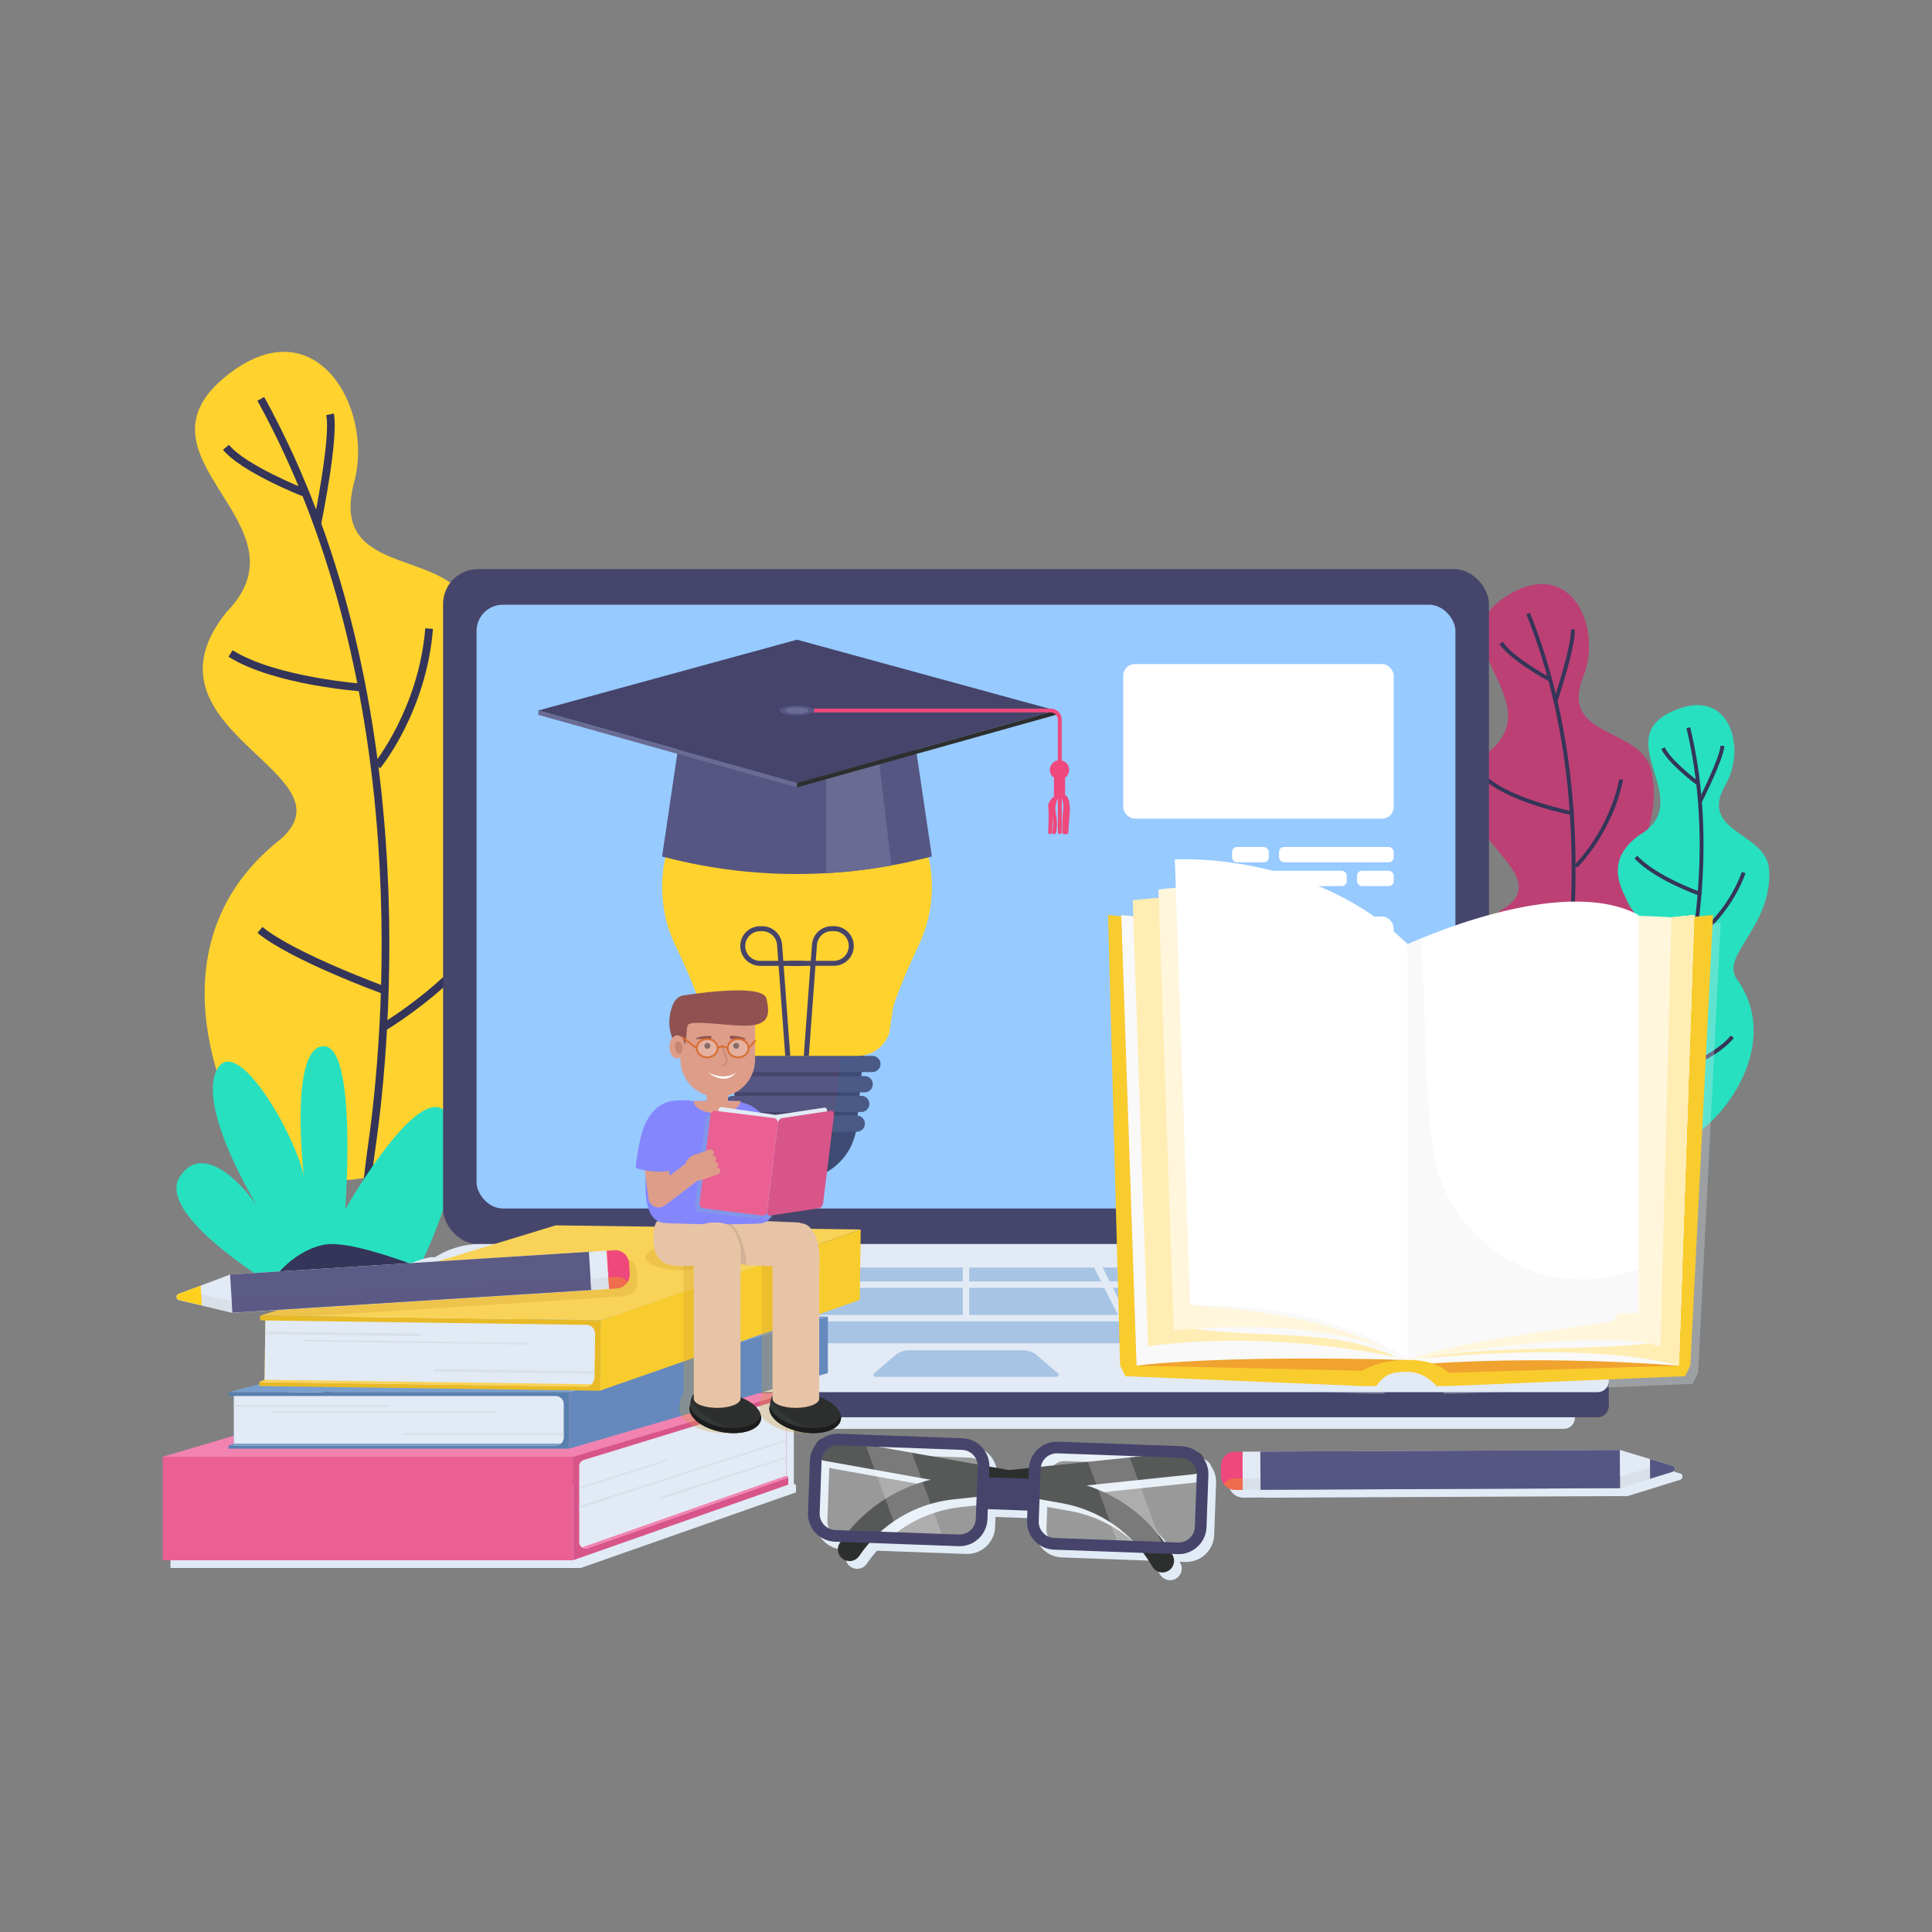 <?xml version="1.0" encoding="UTF-8"?><svg xmlns="http://www.w3.org/2000/svg" viewBox="0 0 500 500"><rect x="0" y="0" width="500" height="500" fill="#808080" stroke="none"/><defs><style>.c{fill:#8f5251;}.d,.e,.f,.g,.h,.i,.j,.k,.l,.m{mix-blend-mode:multiply;}.d,.h,.k{opacity:.5;}.d,.n{fill:#555682;}.o,.e{fill:#e1ebf5;}.p,.q{fill:#fff;}.r,.g{fill:#d29f2e;}.s{fill:#e2eaf5;}.t{fill:#353559;}.u{fill:#d76f32;}.v{fill:#f8cc2d;}.w{fill:#ffedb3;}.e,.f,.g,.i{opacity:.3;}.f{fill:#7cbaba;}.x{fill:#ffd01e;}.y{fill:#8486fd;}.z{fill:#5880af;}.aa{fill:#789fce;}.ab{fill:#e7c4a6;}.ac{isolation:isolate;}.ad,.q,.l{opacity:.2;}.ae{fill:#696b93;}.af{fill:#de9d89;}.ag{fill:#17315e;}.ah{fill:#97caff;}.ai{fill:#e8ba25;}.aj{fill:#edddbc;}.ak{fill:#c68575;}.al{fill:#f283b1;}.am,.k{fill:#5c5b85;}.an{fill:#27e0c0;}.ao{fill:#ce8a7a;}.ap{fill:#f0a32f;}.h{fill:#f1921e;}.aq{fill:#2d2f2e;}.ar{fill:#46466c;}.as{fill:#ef487c;}.at{fill:#1b1c1b;}.au{fill:#bc4074;}.av{fill:#6589bd;}.aw{fill:#9b9b99;}.j{fill:#518c83;opacity:.1;}.ax{fill:#d8558a;}.l{fill:#1b6d96;}.ay{fill:#d9e0e8;}.az{fill:#d3b198;}.ba{fill:#f9d358;}.bb{fill:#ea6093;}.m{fill:#f9f9f9;}.bc{fill:#a7c4e4;}.bd{fill:#fff6dc;}.be{fill:#46446b;}.bf{fill:#ffd22e;}.bg{fill:#654641;}</style></defs><g class="ac"><g id="a"><path class="t" d="m393.35,309.46l-.9-.44c.04-.09,4.39-9.18,7.13-31.14l.99.12c-2.76,22.16-7.04,31.08-7.22,31.45Z"/><path class="au" d="m376.74,283.47s-13.86-32.5,12.99-48.72c14.28-9.81-23.22-21.83-4.6-40.05,16.73-13.4-14.31-28.5,4.86-40.5,16.8-10.52,24.73,8.5,19.82,20.74-6.61,16.49,15.22,12.87,17.63,24.82,3.59,17.78-11.54,29.03-5.06,35.77,18.24,18.96,1.24,49.08-12.73,55.8-13.97,6.72-30.02,2.84-32.91-7.86Z"/><path class="t" d="m397.64,295.33l-.95-.31c.24-.73,23.58-73.43-1.66-136.03l.93-.37c25.38,62.94,1.93,135.98,1.69,136.71Z"/><path class="t" d="m403.88,269.51l-.41-.91c.15-.07,14.87-6.82,19.71-15.04l.86.51c-5,8.5-19.54,15.16-20.16,15.44Z"/><path class="t" d="m404.49,263.47c-.63-.32-15.4-7.82-20.58-13.23l.72-.69c5.06,5.29,20.16,12.95,20.31,13.03l-.45.89Z"/><path class="t" d="m408.15,224.55l-.69-.72c.09-.08,8.86-8.64,11.61-22.19l.98.2c-2.82,13.87-11.81,22.62-11.9,22.71Z"/><path class="t" d="m407.16,211.03c-.62-.12-15.36-2.99-22.49-8.78l.63-.78c6.93,5.63,21.89,8.55,22.04,8.58l-.19.98Z"/><path class="t" d="m403,181.69l-.95-.32c.05-.14,4.82-14.42,4.48-18.42l1-.08c.36,4.2-4.33,18.23-4.53,18.83Z"/><path class="t" d="m400.67,176.22c-.41-.22-10.02-5.46-12.59-9.57l.85-.53c2.44,3.89,12.12,9.16,12.22,9.22l-.48.88Z"/><path class="t" d="m417.18,308.63l-.82-.58c.06-.09,6.31-9.08,13.61-29.99l.94.33c-7.35,21.07-13.67,30.15-13.73,30.24Z"/><path class="an" d="m407.01,286.65s-7.32-27.86,16.27-37.75c12.68-6.22-16.14-20.36,1.05-32.84,15.08-8.82-8.15-24.69,8.73-32.09,14.8-6.49,18.93,9.8,13.52,19.09-7.29,12.52,10.75,12.19,11.27,22.11.78,14.77-12.76,22.04-8.33,28.25,12.46,17.46-4.83,39.74-16.9,43.49-12.07,3.76-24.55-1.27-25.61-10.25Z"/><path class="t" d="m422.21,299.61l-.9-.45c.28-.57,28.05-57.26,15.14-110.71l.97-.24c13,53.81-14.93,110.82-15.22,111.39Z"/><path class="t" d="m430.58,278.71l-.28-.96c.13-.04,12.78-3.72,17.64-9.76l.78.63c-5.06,6.28-17.61,9.94-18.14,10.09Z"/><path class="t" d="m431.72,273.9c-.47-.33-11.5-8.15-15.05-13.14l.81-.58c3.44,4.85,14.7,12.82,14.81,12.9l-.58.82Z"/><path class="t" d="m439.4,242.94l-.58-.81c.08-.06,8.15-5.9,11.97-16.47l.94.34c-3.94,10.88-12.25,16.89-12.33,16.95Z"/><path class="t" d="m440.13,231.93c-.49-.17-12.05-4.25-17.13-9.78l.74-.68c4.91,5.35,16.61,9.47,16.72,9.51l-.33.94Z"/><path class="t" d="m440.37,207.73l-.89-.45c.06-.11,5.59-11.04,5.79-14.29l1,.06c-.21,3.45-5.67,14.23-5.9,14.68Z"/><path class="t" d="m439,203.07c-.3-.23-7.45-5.61-9.05-9.25l.92-.4c1.49,3.4,8.66,8.79,8.73,8.85l-.6.8Z"/><path class="ag" d="m425.13,322.46s7.22-18.58-1.7-21.04c-8.92-2.46-41.57-1.76-45.58,4.31-4.01,6.08-4.5,9.64-4.5,9.64l51.78,7.09Z"/><path class="bf" d="m62.14,291.94s-26.47-45.81,10.51-74.78c19.46-17.16-38.46-28.25-14.07-58.7,22.45-22.94-26.42-39.79-.1-61.09,23.08-18.67,38.3,8.18,33.21,27.26-6.85,25.71,24.95,16.38,30.69,33.71,8.54,25.78-11.92,45.24-1.06,54.09,30.54,24.89,10.71,72.74-8.85,85.25-19.56,12.51-44.11,9.65-50.35-5.74Z"/><path class="t" d="m89.83,328.83l-1.73-1c.05-.08,4.73-8.29,5.65-18.56.38-4.28.91-8.78,1.56-13.37,3.72-26.14,12.65-117.26-28.69-192.19l1.75-.97c41.64,75.47,32.66,167.14,28.92,193.44-.65,4.56-1.17,9.02-1.55,13.27-.96,10.74-5.71,19.04-5.92,19.39Z"/><path class="t" d="m100.1,266.5l-1.04-1.71c.21-.13,20.81-12.78,26.48-25.8l1.83.8c-5.93,13.61-26.41,26.18-27.28,26.71Z"/><path class="t" d="m99.7,257.44c-.99-.36-24.35-8.86-33.06-16l1.27-1.55c8.45,6.92,32.23,15.58,32.47,15.66l-.68,1.88Z"/><path class="t" d="m98.4,198.82l-1.55-1.27c.12-.14,11.56-14.38,13.21-34.95l1.99.16c-1.7,21.21-13.16,35.46-13.65,36.05Z"/><path class="t" d="m94.27,179c-.95-.07-23.44-1.68-35.13-9.03l1.06-1.69c11.27,7.09,33.98,8.71,34.2,8.73l-.14,2Z"/><path class="t" d="m83.06,135.93l-1.96-.4c.05-.22,4.55-22.26,3.33-28.1l1.96-.41c1.3,6.24-3.14,27.99-3.33,28.91Z"/><path class="t" d="m78.26,128.41c-.65-.26-15.94-6.33-20.55-12.02l1.55-1.26c4.28,5.29,19.58,11.36,19.73,11.42l-.73,1.86Z"/><path class="an" d="m69.96,332.13s-29.87-17.97-23.37-27.69c6.5-9.72,17.88,4.01,20.69,8.89,0,0-16.29-25.97-11.24-36.29,5.05-10.32,20.62,17.12,22.59,27.4,0,0-3.87-33.33,5.04-33.68,8.91-.34,5.68,42.2,5.68,42.2,0,0,21.27-37.36,27.12-23.3,5.85,14.07-10.31,42.91-10.31,42.91l-36.19-.44Z"/><path class="t" d="m69.96,332.13s4.85-8,13.67-9.96c8.83-1.96,36.25,10.4,36.25,10.4l-49.92-.44Z"/><path class="o" d="m407.6,360.48v6.73h-.02c-.16,1.37-1.28,2.58-2.89,2.58H77.81c-1.61,0-2.73-1.21-2.9-2.58h-.02v-7.5h.08c.11-.45.32-.89.68-1.28l23.86-26.38c3.15-3.49,7.33-5.82,11.87-6.69h259.75c4.54.87,8.71,3.2,11.86,6.69l23.86,26.38c.55.61.78,1.34.75,2.05Z"/><path class="ar" d="m413.44,366.79H86.56c-2.52,0-3.85-2.99-2.16-4.86l23.86-26.38c4.08-4.51,9.88-7.09,15.96-7.09h251.56c6.08,0,11.88,2.57,15.96,7.09l23.86,26.38c1.69,1.87.36,4.86-2.16,4.86Z"/><polygon class="ar" points="83.64 356.71 83.64 364.21 416.35 364.21 416.35 357.48 83.64 356.71"/><rect class="ar" x="114.67" y="147.29" width="270.67" height="174.67" rx="9" ry="9"/><rect class="ah" x="123.33" y="156.5" width="253.33" height="156.26" rx="6.81" ry="6.81"/><rect class="p" x="290.69" y="171.86" width="70" height="40" rx="3" ry="3"/><rect class="p" x="290.69" y="237.2" width="70" height="11.83" rx="3" ry="3"/><rect class="p" x="290.69" y="252.2" width="70" height="11.83" rx="3" ry="3"/><rect class="p" x="331.02" y="219.2" width="29.67" height="3.96" rx="1.27" ry="1.27"/><rect class="p" x="318.86" y="219.2" width="9.5" height="3.96" rx="1.27" ry="1.27"/><rect class="p" x="331.02" y="269.95" width="29.67" height="3.96" rx="1.27" ry="1.27"/><rect class="p" x="318.86" y="269.95" width="9.5" height="3.96" rx="1.27" ry="1.27"/><rect class="p" x="338.75" y="280.35" width="21.94" height="2.93" rx=".94" ry=".94"/><rect class="p" x="329.75" y="280.35" width="7.03" height="2.93" rx=".94" ry=".94"/><rect class="p" x="290.69" y="280.35" width="34.42" height="25" rx="3" ry="3"/><rect class="p" x="342.75" y="287.6" width="17.94" height="2.93" rx=".94" ry=".94"/><rect class="p" x="329.75" y="287.6" width="11.03" height="2.93" rx=".94" ry=".94"/><rect class="p" x="338.75" y="294.86" width="21.94" height="2.93" rx=".94" ry=".94"/><rect class="p" x="329.75" y="294.86" width="7.03" height="2.93" rx=".94" ry=".94"/><rect class="p" x="350.71" y="302.11" width="9.98" height="2.93" rx=".94" ry=".94"/><rect class="p" x="318.86" y="225.36" width="29.67" height="3.96" rx="1.27" ry="1.27"/><rect class="p" x="351.19" y="225.36" width="9.5" height="3.96" rx="1.27" ry="1.27"/><path class="be" d="m223.82,268.52l-2.12,23.04c-.88,7.86-7.53,13.8-15.44,13.8h0c-7.91,0-14.55-5.94-15.44-13.8l-2.12-23.04h35.11Z"/><path class="n" d="m227.87,275.36c0,.57-.23,1.1-.61,1.47-.38.38-.9.62-1.48.62h-39.03c-1.16,0-2.1-.94-2.1-2.09,0-.58.24-1.1.62-1.48.38-.38.9-.62,1.48-.62h39.03c1.16,0,2.09.94,2.09,2.1Z"/><path class="n" d="m225.88,280.6c0,.58-.24,1.09-.62,1.47-.38.38-.9.62-1.48.62h-35.03c-1.16,0-2.09-.94-2.09-2.09,0-.58.24-1.1.61-1.48.38-.38.9-.62,1.48-.62h35.03c1.16,0,2.1.94,2.1,2.1Z"/><path class="n" d="m224.99,285.69c0,.58-.24,1.1-.62,1.48s-.9.62-1.48.62h-33.25c-1.16,0-2.1-.94-2.1-2.1,0-.58.24-1.1.62-1.48.38-.37.9-.61,1.48-.61h33.25c1.16,0,2.1.93,2.1,2.09Z"/><path class="n" d="m223.83,290.8c0,.58-.24,1.1-.62,1.48-.38.38-.9.62-1.48.62h-30.92c-1.16,0-2.1-.94-2.1-2.1,0-.58.24-1.09.62-1.47.38-.38.9-.62,1.48-.62h30.92c1.16,0,2.1.94,2.1,2.09Z"/><path class="l" d="m225.78,277.45c.58,0,1.1-.24,1.48-.62.38-.37.61-.9.61-1.47,0-1.16-.93-2.1-2.09-2.1h-2.39l.44-4.75h-5.82l-2.12,23.03c-.77,6.88-5.95,12.27-12.52,13.53.94.17,1.91.27,2.9.27,7.45,0,13.77-5.27,15.23-12.45h.24c.58,0,1.1-.24,1.48-.62.38-.38.62-.9.62-1.48,0-1.07-.81-1.94-1.86-2.07l.09-.95h.84c.58,0,1.1-.24,1.48-.62s.62-.9.62-1.48c0-1.16-.94-2.09-2.1-2.09h-.46l.08-.91h1.26c.58,0,1.1-.24,1.48-.62.38-.38.62-.89.62-1.47,0-1.16-.94-2.1-2.1-2.1h-.87l.1-1.04h2.78Z"/><path class="bf" d="m241.17,229.58c0-20.09-16.97-36.21-37.35-34.83-17.22,1.17-31.18,15.11-32.38,32.33-.45,6.47.87,12.59,3.51,17.94,1.83,3.7,4.53,9.86,5.83,13.77l1.6,8.58c1.18,3.52,4.47,5.9,8.19,5.9h31.38c3.71,0,7.01-2.37,8.19-5.9l1.04-6.91c1.82-5.46,4.15-10.72,6.62-15.91,2.16-4.54,3.37-9.61,3.37-14.97Z"/><path class="be" d="m203.22,273.31l-1.71-23.35h-4.8c-2.83,0-5.13-2.3-5.13-5.13s2.3-5.13,5.13-5.13h.57c2.68,0,4.92,2.09,5.12,4.76l.31,4.21h5.34v1.3h-5.24l1.71,23.26-1.29.09Zm-6.51-32.32c-2.12,0-3.84,1.72-3.84,3.84s1.72,3.84,3.84,3.84h4.7l-.3-4.12c-.15-2-1.83-3.56-3.83-3.56h-.57Z"/><path class="be" d="m209.31,273.31l-1.29-.09,1.71-23.26h-5.24v-1.3h5.34l.31-4.21c.19-2.67,2.44-4.76,5.12-4.76h.57c2.83,0,5.13,2.3,5.13,5.13s-2.3,5.13-5.13,5.13h-4.8l-1.71,23.35Zm1.81-24.65h4.7c2.12,0,3.84-1.72,3.84-3.84s-1.72-3.84-3.84-3.84h-.57c-2,0-3.68,1.56-3.83,3.56l-.3,4.12Z"/><path class="n" d="m241.18,221.66l-2.7.66c-2.58.63-5.18,1.18-7.79,1.65-5.6,1.03-11.25,1.7-16.92,2.01-14.23.8-28.54-.64-42.42-4.32l5.37-36.34h59.07l5.38,36.34Z"/><path class="ae" d="m230.7,223.97c-5.6,1.03-11.25,1.7-16.92,2.01v-40.65h12.34l4.58,38.65Z"/><polygon class="be" points="206.27 165.55 139.31 183.87 206.27 202.63 273.23 183.87 206.27 165.55"/><polygon class="ae" points="139.31 183.87 139.31 185.01 206.27 203.77 206.27 202.63 139.31 183.87"/><polygon class="aq" points="273.23 185.01 273.23 183.87 206.27 202.63 206.27 203.77 273.23 185.01"/><path class="as" d="m274.27,215.87c-.28,0-.5-.22-.5-.5v-29.15c0-1.02-.83-1.84-1.84-1.84h-65.66c-.28,0-.5-.22-.5-.5s.22-.5.5-.5h65.66c1.57,0,2.84,1.28,2.84,2.84v29.15c0,.28-.22.5-.5.5Z"/><rect class="as" x="272.77" y="201.22" width="2.87" height="5.09"/><path class="as" d="m276.7,199.24c0,1.38-1.12,2.5-2.5,2.5s-2.5-1.12-2.5-2.5,1.12-2.5,2.5-2.5,2.5,1.12,2.5,2.5Z"/><path class="as" d="m272.77,215.89s-.09,0-.14-.02c-.26-.08-.42-.36-.34-.62,0-.02.54-1.91,0-4.29-.63-2.72.59-4.81.65-4.9.14-.24.45-.31.68-.17.24.14.32.45.18.68-.01.02-1.07,1.85-.53,4.16.61,2.65.02,4.71,0,4.8-.06.22-.26.36-.48.36Z"/><path class="as" d="m275.43,215.89c-.27,0-.49-.21-.5-.48,0-.13-.1-3.3.2-5.62.27-2.07-.39-3.2-.4-3.22-.14-.24-.07-.54.17-.69.23-.14.54-.07.68.16.04.06.86,1.41.54,3.87-.29,2.24-.19,5.42-.19,5.46,0,.28-.21.51-.48.52,0,0-.01,0-.02,0Z"/><path class="as" d="m271.76,215.87s-.02,0-.03,0c-.28-.02-.49-.25-.47-.53,0-.05.27-4.74.04-6.23-.29-1.87,1.7-3.16,1.79-3.22.23-.15.54-.08.69.15.15.23.08.54-.15.69-.02,0-1.53,1-1.34,2.22.25,1.6-.02,6.25-.03,6.45-.02.27-.24.47-.5.47Z"/><path class="as" d="m276.01,215.89c-.27,0-.49-.21-.5-.48,0-.04-.03-1.03.31-4.6.3-3.2-.53-4.13-.54-4.14-.19-.2-.19-.51,0-.7.19-.19.49-.2.69-.02.12.11,1.2,1.23.84,4.95-.33,3.48-.31,4.47-.31,4.48,0,.28-.21.51-.49.51,0,0,0,0-.01,0Z"/><path class="n" d="m210.77,183.87c0,.69-2.02,1.26-4.5,1.26s-4.5-.56-4.5-1.26,2.02-1.26,4.5-1.26,4.5.56,4.5,1.26Z"/><path class="ae" d="m209.28,183.87c0,.46-1.35.84-3.01.84s-3.01-.38-3.01-.84,1.35-.84,3.01-.84,3.01.38,3.01.84Z"/><path class="s" d="m413.44,360.29H86.56c-2.52,0-3.85-2.99-2.16-4.86l23.86-26.38c4.08-4.51,9.88-7.09,15.96-7.09h251.56c6.08,0,11.88,2.57,15.96,7.09l23.86,26.38c1.69,1.87.36,4.86-2.16,4.86Z"/><path class="bc" d="m143.19,341.96l-4.91,5.67h-23.82c-1.29,0-1.97-1.53-1.11-2.49l2.88-3.18h26.96Z"/><polygon class="bc" points="171.76 341.96 167.93 347.63 140.91 347.63 145.82 341.96 171.76 341.96"/><polygon class="bc" points="207.61 341.96 204.74 347.63 170.33 347.63 174.15 341.96 207.61 341.96"/><polygon class="bc" points="293.04 347.63 206.97 347.63 209.83 341.96 290.18 341.96 293.04 347.63"/><polygon class="bc" points="329.68 347.63 295.27 347.63 292.4 341.96 325.85 341.96 329.68 347.63"/><polygon class="bc" points="359.1 347.63 332.08 347.63 328.25 341.96 354.19 341.96 359.1 347.63"/><path class="bc" d="m385.55,347.63h-23.82l-4.91-5.67h26.95l2.88,3.18c.87.96.19,2.49-1.1,2.49Z"/><polygon class="bc" points="150.69 333.3 144.63 340.3 117.73 340.3 124.07 333.3 150.69 333.3"/><polygon class="bc" points="177.6 333.3 172.88 340.3 147.26 340.3 153.33 333.3 177.6 333.3"/><polygon class="bc" points="211.98 333.3 208.44 340.3 175.27 340.3 179.99 333.3 211.98 333.3"/><polygon class="bc" points="214.21 333.3 249.17 333.3 249.17 340.3 210.67 340.3 214.21 333.3"/><polygon class="bc" points="289.34 340.3 250.84 340.3 250.84 333.3 285.8 333.3 289.34 340.3"/><polygon class="bc" points="324.73 340.3 291.56 340.3 288.02 333.3 320.01 333.3 324.73 340.3"/><polygon class="bc" points="352.75 340.3 327.13 340.3 322.41 333.3 346.68 333.3 352.75 340.3"/><polygon class="bc" points="382.27 340.3 355.38 340.3 349.32 333.3 375.94 333.3 382.27 340.3"/><path class="bc" d="m155.26,328.03l-3.12,3.6h-26.56c2.08-2.29,5.03-3.6,8.13-3.6h21.55Z"/><polygon class="bc" points="181.15 328.03 178.72 331.63 154.77 331.63 157.89 328.03 181.15 328.03"/><polygon class="bc" points="214.65 328.03 212.83 331.63 181.11 331.63 183.54 328.03 214.65 328.03"/><polygon class="bc" points="216.87 328.03 249.17 328.03 249.17 331.63 215.05 331.63 216.87 328.03"/><polygon class="bc" points="284.96 331.63 250.84 331.63 250.84 328.03 283.14 328.03 284.96 331.63"/><polygon class="bc" points="318.89 331.63 287.18 331.63 285.36 328.03 316.46 328.03 318.89 331.63"/><polygon class="bc" points="345.24 331.63 321.29 331.63 318.86 328.03 342.12 328.03 345.24 331.63"/><path class="bc" d="m374.43,331.63h-26.56l-3.12-3.6h21.55c3.1,0,6.04,1.31,8.13,3.6Z"/><path class="bc" d="m273.33,356.33h-46.65c-.58,0-.89-.54-.5-.87l5.51-4.74c.94-.81,2.28-1.27,3.69-1.27h29.25c1.41,0,2.75.46,3.69,1.27l5.51,4.74c.39.34.08.87-.5.87Z"/><path class="e" d="m440.46,239.27l.02-.47-5.91.6s-3.25-.25-8.49-.39v-.22c-20.38-11-59.77,7.57-59.77,7.57-24.77-24.2-60.27-21.97-60.27-21.97l.25,7.33c-2.84.23-4.5.48-4.5.48l.07,2.12c-4.18.3-6.73.64-6.73.64l.14,4.14-3.11-.32v.33s-3.4-.33-3.4-.33l3.11,116.53,1.42,2.83,61.23,2.55h3.65c2.07-2.95,3.82-3.64,7.81-3.7,4.89-.07,7.77,3.7,7.77,3.7h3.06l61.23-2.55,1.42-2.83,5.86-116.53-4.86.47Z"/><polygon class="v" points="291.3 356.16 289.88 353.33 286.77 236.8 364.31 244.37 443.33 236.8 437.46 353.33 436.05 356.16 375.66 356.78 366.89 353.33 354.68 356.02 347.92 356.78 291.3 356.16"/><path class="aw" d="m364.31,351.94s49.29-6.54,65.43-3.42l4.25-102.2s-25.55-8.41-69.68-1.94v107.56Z"/><path class="ap" d="m364.31,351.94s-7.48,1.39-9.63,4.08c-2.15,2.69-60.54-2.59-60.54-2.59l-3.96-116.62,74.14,7.57v107.56Z"/><path class="ap" d="m364.34,351.94s7.48,1.39,9.63,4.08c2.15,2.69,60.54-2.59,60.54-2.59l3.96-116.62-74.14,7.57v107.56Z"/><path class="m" d="m364.34,353.33s29.85-2.97,70.17.1l3.96-116.62-74.17,7.57.04,108.95Z"/><path class="m" d="m434.54,352.77l3.94-115.96-74.17,7.57.04,108.45c23.26-3.23,46.85-2.96,70.2-.05Z"/><path class="w" d="m364.31,351.94s45.3-5.28,70.21,1.49l3.96-116.62-74.17,7.57v107.56Z"/><path class="m" d="m364.31,325.71v26.23s1.29-.15,3.54-.37c16.1-3.45,42.02-1.91,58.57-3.86.51-1.71.61-1.39-.44-1.96-15.74-8.63-45.23-13.14-61.67-20.04Z"/><path class="bd" d="m364.31,351.94s49.65-8.8,65.43-3.42l2.83-111.11s-41.19-3.18-68.26,6.97v107.56Z"/><path class="m" d="m418.31,337.07c-17.25-11.63-36.53-22.24-54.01-30.83v45.49c17.43-5.33,35.34-6.86,53.25-9.85,1.9-3.06,2.28-3.29.76-4.81Z"/><path class="m" d="m364.31,351.94c-50.75-1.33-70.17,1.49-70.17,1.49l-3.96-116.62,74.14,7.57s.08,103.06,0,107.56Z"/><path class="m" d="m303.08,336.82c-4.05,1.52-4.56,7.6-5.06,12.66,20.49-1.95,41.93-3.43,62.04,2.35,1.39.03,2.81.07,4.25.1.02-1.31.03-10.98.04-24.02-21.07-.59-41.96.38-61.26,8.9Z"/><path class="w" d="m364.31,351.94s-31.51-8.12-67.2-3.56l-3.96-115.39s48.77-6.4,71.17,11.39v107.56Z"/><path class="m" d="m306.12,332.77c-3.04,3.04-2.53,10.64,0,10.64,18.35,3.38,38.55-.14,55.32,7.87,1.86.4,2.87.66,2.87.66v-26.55c-10.13.11-20.29.61-30.33.8-9.62,0-20.77-.51-27.86,6.58Z"/><polygon class="v" points="291.3 356.16 289.88 353.33 352.53 354.74 352.53 358.71 291.3 356.16"/><polygon class="v" points="436.05 356.16 437.46 353.33 374.81 355.29 374.81 358.71 436.05 356.16"/><path class="v" d="m352.53,358.71v-3.96s4.29-2.79,11.78-2.81c7.85-.02,10.51,3.35,10.51,3.35v3.42h-3.06s-2.87-3.76-7.77-3.7c-3.98.05-5.74.74-7.81,3.7h-3.65Z"/><path class="bd" d="m364.31,351.94s-14.97-11.63-60.55-7.67l-3.96-114.05s38.51-5.98,64.51,14.16v107.56Z"/><path class="m" d="m325.88,329.22c-5.57,3.55-11.14,5.06-16.21,8.61,16.92,1.41,34.28,3.7,49.24,11.31,3.78,1.54,5.4,2.8,5.4,2.8v-45.61c-6.42,3.68-12.08,7-18.17,10.74-7.09,4.56-13.68,7.09-20.26,12.16Z"/><path class="p" d="m364.31,351.94s-17.52-14.75-56.3-14.18l-3.96-115.35s35.5-2.23,60.27,21.97v107.56Z"/><path class="p" d="m364.31,351.94v-107.56s39.39-18.57,59.77-7.57v102.94s-33.97.57-59.77,12.2Z"/><path class="m" d="m370.88,297.39c-2.48-18.02-1.85-36.42-3.1-54.53-2.19.92-3.48,1.52-3.48,1.52v107.56c25.8-11.63,59.77-12.2,59.77-12.2v-11.41c-.14.06-.28.11-.42.16-23.41,9-49.35-6.26-52.77-31.11Z"/><path class="o" d="m434.84,381.35l-13.63-4.1h-.01s-93.03.42-93.03.42h0s-4.61.02-4.61.02h0s0,0,0,0h-1.97c-1.99.02-3.6,1.64-3.59,3.63v2.67c.02.79.28,1.51.72,2.11,0,0,0,0,0,0,.02.03.05.05.08.08.13.17.27.32.43.46.06.05.12.1.18.15.14.11.29.21.45.3.07.04.15.08.23.12.17.08.35.14.53.2.07.02.14.05.22.07.26.06.53.1.81.1h1.97s0-.01,0-.01h0s3.68-.02,3.68-.02h0v.06s93.96-.43,93.96-.43l13.61-4.23c.39-.12.58-.47.57-.81.01-.34-.18-.69-.58-.81Z"/><path class="s" d="m419.25,385.13l-93.96.43-.04-9.89,93.96-.43,13.64,4.1c.77.23.78,1.32,0,1.56l-13.6,4.23Z"/><path class="ay" d="m432.84,379.4l-2.33-.7-11.28,3.5-93.96.43v2.98s93.97-.43,93.97-.43l13.61-4.22c.76-.24.76-1.33,0-1.56Z"/><path class="n" d="m427.02,377.59l.02,5.12,5.81-1.81c.77-.24.76-1.33,0-1.56l-5.83-1.75Z"/><polygon class="n" points="419.21 375.25 419.2 375.24 325.24 375.67 325.29 385.56 419.25 385.13 419.26 385.13 419.21 375.25"/><polygon class="d" points="419.25 382.15 419.23 382.15 325.27 382.58 325.29 385.56 419.25 385.13 419.26 385.13 419.25 382.15"/><polygon class="s" points="321.56 375.7 321.56 375.69 326.17 375.67 326.22 385.56 321.6 385.58 321.6 385.57 321.56 375.7"/><polygon class="ay" points="321.59 382.6 321.59 382.59 326.2 382.57 326.22 385.56 321.6 385.58 321.6 385.58 321.59 382.6"/><path class="as" d="m321.56,375.7h0s-1.97,0-1.97,0c-1.99,0-3.6,1.63-3.59,3.62v2.67c.02,1.99,1.64,3.6,3.64,3.59h1.97s0-.01,0-.01l-.05-9.88Z"/><path class="h" d="m321.6,385.58v-2.98s-1.99,0-1.99,0c-1.2,0-2.26.6-2.91,1.5.66.9,1.72,1.48,2.92,1.48h1.98Z"/><polygon class="o" points="205.44 379.01 205.44 374.97 205.44 374.54 205.44 363.79 206 363.62 206 362.52 206 362.52 99.86 362.52 99.86 362.52 44.12 379.01 44.12 405.8 150.27 405.8 150.27 386.22 150.27 386.22 150.27 405.8 205.44 386.42 206 386.22 206 384.35 205.44 383.94 205.44 379.44 205.44 379.01"/><polygon class="bb" points="203.44 361.79 203.44 381.94 204 382.35 204 384.22 97.86 384.22 97.86 360.52 204 360.52 204 361.62 203.44 361.79"/><rect class="bb" x="42.12" y="377.01" width="106.14" height="26.79"/><polygon class="ax" points="203.44 361.79 203.44 381.94 204 382.35 204 384.22 203.44 384.42 148.27 403.8 148.27 377.01 203.44 360.68 204 360.52 204 361.62 203.44 361.79"/><path class="s" d="m204,382.35l-.56.2-4.72,1.67-46.65,16.46c-.53.19-1.07.09-1.48-.21-.41-.29-.69-.77-.69-1.33v-19.73c0-.72.47-1.35,1.15-1.56l52.39-16.06v20.15l.56.41Z"/><polygon class="al" points="42.12 377.01 97.86 360.52 204 360.52 148.27 377.01 42.12 377.01"/><path class="al" d="m204,382.35l-.56.2-4.72,1.67-46.65,16.46c-.53.19-1.07.09-1.48-.21l46.36-16.26,6.5-2.28.56.41Z"/><polygon class="ay" points="203.44 377.44 170.85 388 170.85 387.4 203.44 377.01 203.44 377.44"/><polygon class="ay" points="203.44 372.97 149.89 390.4 149.89 389.8 203.44 372.54 203.44 372.97"/><polygon class="ay" points="149.89 384.91 172.57 377.69 172.57 378.12 149.89 385.42 149.89 384.91"/><polygon class="z" points="147.3 360.29 147.3 374.92 59.16 374.92 59.16 374.1 60.51 373.6 60.51 361.28 59.16 361.28 59.16 360.29 147.3 360.29"/><path class="s" d="m145.9,363.35v8.69c0,.62-.28,1.19-.72,1.56-.37.32-.83.51-1.36.51H60.51v-12.83h83.32c1.14,0,2.07.93,2.07,2.07Z"/><polygon class="av" points="147.29 360.29 214.26 340.71 214.26 355.34 147.29 374.92 147.29 360.29"/><polygon class="aa" points="147.29 360.29 59.16 360.29 135.31 340.71 214.26 340.71 147.29 360.29"/><rect class="ay" x="60.51" y="363.61" width="40.22" height=".52"/><rect class="ay" x="104.33" y="370.89" width="41.57" height=".52"/><rect class="ay" x="70.43" y="365.16" width="57.93" height=".39"/><path class="aa" d="m145.19,373.6c-.37.32-.83.51-1.36.51H59.16s1.35-.51,1.35-.51h84.68Z"/><polygon class="ai" points="155.46 341.69 155.21 359.92 67.09 358.71 67.1 357.68 68.46 357.07 68.67 341.72 67.32 341.7 67.34 340.48 155.46 341.69"/><path class="s" d="m154.02,345.48l-.15,10.82c-.01.78-.3,1.47-.74,1.94-.37.39-.84.62-1.36.62l-83.31-1.14.22-15.99,83.31,1.14c1.14.02,2.06,1.18,2.04,2.61Z"/><polygon class="v" points="155.46 341.69 222.75 318.2 222.5 336.43 155.21 359.92 155.46 341.69"/><polygon class="ba" points="222.75 318.2 155.46 341.69 79.86 340.65 67.33 340.48 104.49 329.13 143.81 317.12 222.75 318.2"/><rect class="ay" x="88.41" y="325.12" width=".64" height="40.22" transform="translate(-257.69 429.17) rotate(-89.21)"/><rect class="ay" x="112.32" y="354.59" width="41.57" height=".64" transform="translate(4.89 -1.79) rotate(.79)"/><rect class="ay" x="78.52" y="347.09" width="57.93" height=".48" transform="translate(4.78 -1.44) rotate(.79)"/><path class="ba" d="m153.13,358.24c-.37.39-.84.62-1.36.62l-84.66-1.18h0l1.36-.6,84.67,1.16Z"/><path class="o" d="m313.48,379.46c-.29-.76-.86-1.36-1.58-1.69-1.15-.89-2.58-1.44-4.14-1.5l-31.97-1.16c-3.93-.14-7.25,2.9-7.48,6.8l-5.16.54-5.11-.91c.05-3.91-3.04-7.18-6.97-7.33l-31.97-1.16c-1.56-.06-3.03.39-4.24,1.2-.74.27-1.36.83-1.7,1.57-.92,1.17-1.5,2.62-1.56,4.21l-.49,13.47c-.15,3.99,2.98,7.35,6.97,7.5l1.45.05c-.06.08-.12.16-.18.25-.94,1.38-.58,3.26.8,4.19.49.33,1.03.5,1.58.52,1,.04,2-.43,2.61-1.32.8-1.19,1.68-2.3,2.62-3.37l23.08.84c3.99.15,7.35-2.98,7.5-6.97l.09-2.61,10.25.37-.09,2.61c-.14,3.99,2.98,7.35,6.97,7.5l23.08.84c.85,1.13,1.65,2.31,2.37,3.55.54.93,1.5,1.47,2.51,1.51.55.02,1.11-.11,1.61-.4,1.44-.83,1.94-2.68,1.11-4.12-.05-.09-.11-.17-.16-.26l1.45.05c3.99.15,7.35-2.98,7.5-6.97l.49-13.47c.06-1.59-.41-3.08-1.25-4.31Zm-37.8-1.33l21.39.78-25.68,2.69c.37-2.03,2.17-3.54,4.29-3.46Zm-20.7,2.87l-25.42-4.54,21.39.78c2.12.08,3.81,1.72,4.03,3.77Zm-36.79,16.98c-2.33-.08-4.15-2.05-4.07-4.37l.49-13.47c0-.11.03-.21.04-.32.22.1.45.18.7.22l27.51,4.92c-8.25,2.02-15.63,6.61-21.1,13.15l-3.58-.13Zm31.97,1.16l-20.29-.74c5.24-4.67,11.84-7.64,18.97-8.39l5.9-.62-.21,5.67c-.08,2.33-2.05,4.15-4.37,4.07Zm24.73.9c-2.33-.08-4.15-2.05-4.07-4.37l.21-5.67,5.84,1.04c7.06,1.26,13.43,4.7,18.32,9.74l-20.29-.74Zm36.34-2.91c-.08,2.33-2.05,4.15-4.37,4.07l-3.58-.13c-4.97-6.92-12-12.03-20.09-14.65l27.79-2.91c.25-.03.49-.09.71-.17,0,.11.02.21.02.32l-.49,13.47Z"/><path class="aq" d="m300.73,406.95c-1-.04-1.97-.57-2.51-1.51-5-8.67-13.51-14.64-23.36-16.4l-61.5-10.99c-1.64-.29-2.73-1.86-2.44-3.5.29-1.64,1.86-2.73,3.5-2.44l61.5,10.99c11.6,2.07,21.64,9.12,27.53,19.33.83,1.44.34,3.29-1.11,4.12-.51.29-1.07.42-1.61.4Z"/><path class="aq" d="m219.74,404c-.55-.02-1.09-.19-1.58-.52-1.38-.94-1.74-2.81-.8-4.19,6.61-9.76,17.13-16.05,28.86-17.28l62.14-6.5c1.66-.17,3.14,1.03,3.32,2.69.17,1.66-1.03,3.14-2.69,3.32l-62.14,6.5c-9.95,1.04-18.87,6.39-24.49,14.67-.61.89-1.61,1.36-2.61,1.32Z"/><rect class="q" x="220.1" y="363.88" width="24.94" height="43.45" rx="5.73" ry="5.73" transform="translate(-161.22 604.02) rotate(-87.92)"/><polygon class="q" points="244.29 398.51 232.88 398.09 223.59 372.8 235 373.21 244.29 398.51"/><path class="be" d="m248.05,400.15l-31.97-1.16c-3.99-.15-7.12-3.51-6.97-7.5l.49-13.47c.15-3.99,3.51-7.12,7.5-6.97l31.97,1.16c3.99.15,7.12,3.51,6.97,7.5l-.49,13.47c-.15,3.99-3.51,7.12-7.5,6.97Zm-31.06-26.09c-2.33-.08-4.29,1.74-4.37,4.07l-.49,13.47c-.08,2.33,1.74,4.29,4.07,4.37l31.97,1.16c2.33.08,4.29-1.74,4.37-4.07l.49-13.47c.08-2.33-1.74-4.29-4.07-4.37l-31.97-1.16Z"/><rect class="q" x="276.79" y="365.94" width="24.94" height="43.45" rx="5.73" ry="5.73" transform="translate(-108.65 662.66) rotate(-87.92)"/><polygon class="q" points="300.98 400.57 289.57 400.15 280.28 374.86 291.69 375.27 300.98 400.57"/><path class="be" d="m304.74,402.21l-31.97-1.16c-3.99-.14-7.12-3.51-6.97-7.5l.49-13.47c.15-3.99,3.51-7.12,7.5-6.97l31.97,1.16c3.99.15,7.12,3.51,6.97,7.5l-.49,13.47c-.14,3.99-3.51,7.12-7.5,6.97Zm-31.06-26.09c-2.33-.08-4.29,1.74-4.37,4.07l-.49,13.47c-.08,2.33,1.74,4.29,4.07,4.37l31.97,1.16c2.33.08,4.29-1.74,4.37-4.07l.49-13.47c.08-2.33-1.74-4.29-4.07-4.37l-31.97-1.16Z"/><rect class="be" x="254.28" y="382.51" width="13.28" height="8.25" transform="translate(14.22 -9.22) rotate(2.08)"/><g class="i"><path class="r" d="m196.46,364.07l.32-1.75c.07-.38.21-.72.39-1.04v-39.74h12.09v39.96c3.66,1.3,6.08,3.65,5.68,5.86-.49,2.72-5.02,4.17-10.12,3.26-5.08-.91-8.8-3.84-8.35-6.54h0Z"/><path class="r" d="m175.79,364.08h0s.32-1.75.32-1.75c.11-.6.39-1.13.77-1.56v-39.21h12.09v40.09c3.45,1.32,5.69,3.59,5.31,5.73-.49,2.72-5.02,4.17-10.12,3.26-5.08-.91-8.8-3.84-8.35-6.54Z"/></g><path class="g" d="m185.96,325.36c0,1.88-4.24,3.4-9.46,3.4s-9.46-1.52-9.46-3.4,4.24-3.4,9.46-3.4,9.46,1.52,9.46,3.4Z"/><path class="ab" d="m186.63,325.84c.13.05.28.1.46.16,2.12.66,4.28,1.19,6.49,1.47.94.12,12.31.3,12.31.13l1.02-11.21-20.95-.88v6.64c0,.77,0,1.54,0,2.3,0,.91.03,1.14.67,1.39Z"/><path class="az" d="m187.63,315.57c-.24-.01-1.67-.07-1.67-.07v6.64c0,.77,0,1.54,0,2.3,0,.91.03,1.14.67,1.39.13.05.28.1.46.16,1.98.62,4.01,1.12,6.06,1.4-.31-4.91-1.79-9.64-5.53-11.83Z"/><path class="ab" d="m172.97,315.5h12.99v12.09h-7.23c-3.3,0-7.25.57-8.9-3.06-.75-1.67-.77-3.57-.64-5.39.07-.94.17-2.6,1.06-3.18.63-.41,2-.46,2.72-.46Z"/><path class="y" d="m173.49,286.09c-.78.37-1.53.86-2.27,1.51-1.96,1.71-4.16,4.87-4.18,7.6-.01,3.3.07,6.65.03,9.97-.03,2.4-.06,4.85.6,7.16.47,1.66,1.44,3.35,3.06,3.93.65.24,1.36.27,2.06.3,7.59.33,15.19.38,22.78.14,1.21-.04,2.56-.14,3.4-1.01.73-.76.88-1.91.83-2.97-.24-5.87.52-11.84-.07-17.65-.14-1.41-.29-2.85-.85-4.16-.29-.69-.7-1.33-1.16-1.92-4.24-5.44-10.99-4.05-17.02-4.05-2.65,0-5,.1-7.2,1.16Z"/><path class="aq" d="m203.24,359.7l7.11,1.28c.26.05.5.13.73.23,4.15,1.21,6.97,3.77,6.54,6.16-.49,2.72-5.02,4.17-10.12,3.25-5.08-.91-8.8-3.84-8.35-6.54h0s.32-1.75.32-1.75c.32-1.77,2.01-2.94,3.78-2.63Z"/><path class="j" d="m199.15,364.08h0s.25-1.41.25-1.41c3.88,4.68,9.44,6.85,9.44,6.85l-.92,1.17c-.14-.02-.28-.04-.42-.06-5.08-.91-8.8-3.84-8.35-6.54Z"/><path class="at" d="m207.5,370.62c5.1.92,9.63-.53,10.13-3.25.06-.37.05-.75-.04-1.12-.66,2.61-5.1,3.97-10.09,3.08-4.43-.8-7.83-3.12-8.32-5.49l-.04.23h.01c-.46,2.71,3.27,5.63,8.35,6.54Z"/><path class="aq" d="m182.57,359.7l7.11,1.28c.26.05.5.13.73.23,4.15,1.21,6.97,3.77,6.54,6.16-.49,2.72-5.02,4.17-10.12,3.25-5.08-.91-8.8-3.84-8.35-6.54h0s.32-1.75.32-1.75c.32-1.77,2.01-2.94,3.78-2.63Z"/><path class="j" d="m178.47,364.08h0s.25-1.41.25-1.41c3.88,4.68,9.44,6.85,9.44,6.85l-.92,1.17c-.14-.02-.28-.04-.42-.06-5.08-.91-8.8-3.84-8.35-6.54Z"/><path class="at" d="m186.83,370.62c5.1.92,9.63-.53,10.13-3.25.06-.37.05-.75-.04-1.12-.66,2.61-5.1,3.97-10.09,3.08-4.43-.8-7.83-3.12-8.32-5.49l-.04.23h.01c-.46,2.71,3.27,5.63,8.35,6.54Z"/><path class="ab" d="m185.33,316.39c-1.5-.05-3.29.09-4.36,1.17-.99,1-1.42,2.61-1.42,3.99v40.42c0,1.32,2.71,2.39,6.05,2.39s6.05-1.07,6.05-2.39v-31.08c0-2.73.28-5.48-.12-8.19-.26-1.79-1.29-4.52-2.87-5.54-.84-.54-1.86-.69-2.86-.75-.15,0-.3-.02-.46-.02Z"/><path class="ab" d="m205.7,316.39c-1.5-.05-3.29.09-4.36,1.17-.99,1-1.42,2.61-1.42,3.99v40.42c0,1.32,2.71,2.39,6.04,2.39s6.05-1.07,6.05-2.39v-31.08c0-2.73.28-5.48-.12-8.19-.26-1.79-1.29-4.52-2.87-5.54-.84-.54-1.86-.69-2.86-.75-.15,0-.3-.02-.46-.02Z"/><rect class="aj" x="166.93" y="297.21" width="6.05" height="3.82"/><polygon class="af" points="167.85 310.35 173.99 308.91 171.92 294.91 165.91 295.58 167.85 310.35"/><path class="y" d="m170.1,286.66c.78-.64,1.66-1.14,2.63-1.45,1.63-.52,3.39-.45,5.08-.42.88.02,1.23-.11,1.34.92.09.83-.16,1.74-.34,2.54-.55,2.39-1.26,4.75-2.12,7.05-.43,1.15-.9,2.28-1.4,3.4-.46,1.01-.63,2.13-.88,3.2-.07.3-.15.62-.37.83-.24.23-.6.3-.93.34-2.71.34-5.49.13-8.11-.64-.13-.04-.26-.08-.35-.18-.1-.13-.1-.31-.09-.47.07-1.21.28-2.4.49-3.59.46-2.61.94-5.26,2.09-7.65.71-1.47,1.71-2.85,2.97-3.88Z"/><path class="af" d="m191.64,284.93c0,1.77-2.71,3.2-6.04,3.2s-6.05-1.43-6.05-3.2h0s12.09,0,12.09,0h0Z"/><path class="f" d="m183.92,288.35l15.12,1.89c.35.04.63.24.81.51v24.45l-1.78.27c-.54.08-.9-.38-.82-1.04-.08.65-.67,1.12-1.31,1.04l-15.12-1.89c-.64-.08-1.1-.67-1.02-1.33l2.81-22.86c.08-.65.67-1.12,1.31-1.04Z"/><path class="s" d="m186.8,286.51l13.88,2.03s.02.01.03.01l12.55-1.88c.54-.08.9.38.82,1.04l-2.81,22.86c-.08.65-.58,1.25-1.11,1.33l-5.57.83c.08.65-.29,1.11-.82,1.03l-3.07-.45-3.13.47c-.54.08-.9-.38-.82-1.04h0s-6.86-1.01-6.86-1.01c-.54-.08-1.03-.67-1.11-1.33l-2.81-22.86c-.08-.65.29-1.12.82-1.04Z"/><path class="bb" d="m181.05,311.37c-.08.65.38,1.25,1.02,1.33l15.12,1.89c.64.08,1.23-.38,1.31-1.04l2.81-22.86c.08-.65-.38-1.25-1.02-1.33l-15.12-1.89c-.64-.08-1.23.38-1.31,1.04l-2.81,22.86Z"/><path class="ax" d="m198.5,313.55c-.08.65.29,1.12.82,1.04l12.59-1.89c.54-.08,1.03-.67,1.11-1.33l2.81-22.86c.08-.65-.29-1.12-.82-1.04l-12.59,1.89c-.54.08-1.03.67-1.11,1.33l-2.81,22.86Z"/><path class="af" d="m172.19,311.89c1.15-.94,1.32-2.64.38-3.79s-2.64-1.32-3.79-.38c-1.15.94-1.32,2.64-.38,3.79.94,1.15,2.64,1.32,3.79.38Z"/><polygon class="af" points="181.2 305.05 177.79 300.88 168.78 307.72 172.19 311.89 181.2 305.05"/><path class="af" d="m185.29,302.27c-.44.16-.67.64-.51,1.08s.64.67,1.08.51c.44-.16.67-.64.51-1.08s-.64-.67-1.08-.51Z"/><rect class="af" x="181.37" y="302.95" width="4.33" height="1.68" transform="translate(-91.24 79.13) rotate(-19.59)"/><path class="af" d="m184.73,300.68c-.44.16-.67.64-.51,1.08s.64.67,1.08.51.67-.64.51-1.08c-.16-.44-.64-.67-1.08-.51Z"/><rect class="af" x="180.8" y="301.36" width="4.33" height="1.68" transform="translate(-90.73 78.84) rotate(-19.59)"/><path class="af" d="m184.16,299.09c-.44.16-.67.64-.51,1.08.16.44.64.67,1.08.51.44-.16.67-.64.51-1.08-.16-.44-.64-.67-1.08-.51Z"/><rect class="af" x="180.24" y="299.77" width="4.33" height="1.68" transform="translate(-90.23 78.55) rotate(-19.59)"/><path class="af" d="m183.6,297.52c-.44.16-.67.64-.51,1.08s.64.67,1.08.51c.44-.16.67-.64.51-1.08-.16-.44-.64-.67-1.08-.51Z"/><rect class="af" x="179.68" y="298.2" width="4.33" height="1.68" transform="translate(-89.74 78.28) rotate(-19.59)"/><path class="af" d="m179.52,298.96c-1.75.62-2.67,2.55-2.04,4.3.62,1.75,2.55,2.67,4.3,2.04s2.67-2.55,2.04-4.3c-.62-1.75-2.55-2.67-4.3-2.04Z"/><rect class="af" x="182.89" y="281.09" width="5.49" height="4.6"/><path class="af" d="m176.09,274.22v-12.19h19.33v12.19c0,5.34-4.33,9.66-9.66,9.66s-9.66-4.33-9.66-9.66h0Z"/><path class="c" d="m194.41,265.38c-4.38.5-15.9-1.75-16.45,0s.07,5.03-1.42,5.72c-1.49.69-3.69-3.59-3.28-7.47.41-3.87,1.79-5.75,3.54-6,0,0,20.57-3.45,21.56.81.99,4.26.44,6.44-3.94,6.94Z"/><path class="c" d="m189.1,268.98s-.32-.76-.21-.9c.12-.13,3.63.09,4.15.9,0,0-3.08-.17-3.94,0Z"/><path class="c" d="m183.87,269.07s.36-.75.25-.89c-.11-.14-3.63-.08-4.19.7,0,0,3.09-.02,3.94.19Z"/><circle class="bg" cx="190.53" cy="270.66" r=".76"/><circle class="bg" cx="183.07" cy="270.66" r=".76"/><path class="ao" d="m186.92,276.04c-.11,0-.21-.08-.23-.19-.03-.13.06-.25.18-.28,0,0,.62-.13.88-.57.13-.22.15-.5.06-.82-.4-1.35-1.11-3.45-1.12-3.48-.04-.12.02-.25.15-.3.12-.04.25.02.3.15,0,.02.72,2.13,1.12,3.49.13.45.1.85-.11,1.19-.37.61-1.16.78-1.19.78-.02,0-.03,0-.05,0Z"/><path class="p" d="m190.53,277.54s-2.56,2.34-7.31,0c0,0,4.29,3.67,7.31,0Z"/><g class="ad"><path class="p" d="m188.32,271.27c0,1.32,1.21,2.39,2.71,2.39s2.71-1.07,2.71-2.39-1.21-2.39-2.71-2.39-2.71,1.07-2.71,2.39Z"/><path class="u" d="m191.03,273.89c-1.62,0-2.94-1.18-2.94-2.62s1.32-2.62,2.94-2.62,2.94,1.18,2.94,2.62-1.32,2.62-2.94,2.62Zm0-4.77c-1.36,0-2.48.97-2.48,2.15s1.11,2.15,2.48,2.15,2.48-.97,2.48-2.15-1.11-2.15-2.48-2.15Z"/></g><path class="u" d="m191.03,273.89c-1.62,0-2.94-1.18-2.94-2.62s1.32-2.62,2.94-2.62,2.94,1.18,2.94,2.62-1.32,2.62-2.94,2.62Zm0-4.77c-1.36,0-2.48.97-2.48,2.15s1.11,2.15,2.48,2.15,2.48-.97,2.48-2.15-1.11-2.15-2.48-2.15Z"/><g class="ad"><path class="p" d="m180.32,271.27c0,1.32,1.21,2.39,2.71,2.39s2.71-1.07,2.71-2.39-1.21-2.39-2.71-2.39-2.71,1.07-2.71,2.39Z"/><path class="u" d="m183.03,273.89c-1.62,0-2.94-1.18-2.94-2.62s1.32-2.62,2.94-2.62,2.94,1.18,2.94,2.62-1.32,2.62-2.94,2.62Zm0-4.77c-1.36,0-2.48.97-2.48,2.15s1.11,2.15,2.48,2.15,2.48-.97,2.48-2.15-1.11-2.15-2.48-2.15Z"/></g><path class="u" d="m183.03,273.89c-1.62,0-2.94-1.18-2.94-2.62s1.32-2.62,2.94-2.62,2.94,1.18,2.94,2.62-1.32,2.62-2.94,2.62Zm0-4.77c-1.36,0-2.48.97-2.48,2.15s1.11,2.15,2.48,2.15,2.48-.97,2.48-2.15-1.11-2.15-2.48-2.15Z"/><path class="u" d="m188.19,271.47c-.05-.04-1.28-.87-2.3-.01l-.3-.36c1.04-.87,2.33-.39,2.86-.01l-.27.38Z"/><path class="u" d="m180.32,271.51s-.1-.01-.14-.05c-.53-.4-1.07-.79-1.6-1.19-.42-.31-.84-.63-1.27-.94-.16-.12-.35-.33-.53-.4-.27-.11-.62-.03-.91-.12-.09-.02-.18-.06-.22-.14-.07-.15.08-.31.23-.37.88-.36,2.15.99,2.81,1.47.59.44,1.17.87,1.76,1.31.1.08.13.22.05.33-.05.06-.12.09-.19.09Z"/><path class="u" d="m193.74,271.51c-.05,0-.11-.02-.15-.06-.1-.08-.11-.23-.02-.33.24-.28.48-.56.73-.84.16-.18,1.12-1.47,1.29-1.17.05.09.03.2.01.29-.08.42-.72.91-1,1.23-.23.26-.45.52-.68.78-.05.05-.11.08-.18.08Z"/><path class="af" d="m173.25,270.94c0,1.66.9,3.01,2.01,3.01s2.01-1.35,2.01-3.01-.9-3.01-2.01-3.01-2.01,1.35-2.01,3.01Z"/><path class="ak" d="m175.43,269.54c.66,0,1.19.8,1.19,1.78,0,.47-.12.89-.32,1.21-.13.07-.27.12-.41.12-.66,0-1.19-.8-1.19-1.78,0-.47.12-.89.32-1.21.13-.07.27-.12.41-.12Z"/><path class="g" d="m164.97,331.6c.05.79-.17,1.53-.56,2.15-.02.03-.05.06-.07.09-.12.17-.25.33-.39.49-.06.05-.12.1-.17.16-.14.12-.28.23-.43.33-.08.05-.15.09-.22.14-.17.09-.34.16-.52.23-.07.03-.14.06-.21.08-.26.08-.53.14-.81.15l-1.96.13h-.01l-3.67.23v.06l-76.09,4.81-12.53-.17,37.16-11.35,49.91-3.16,4.6-.29,1.97-.12c1.99-.13,3.7,1.38,3.83,3.37l.17,2.67Z"/><path class="s" d="m60.18,339.72l93.77-5.94-.62-9.87-93.77,5.94-13.33,5.02c-.75.28-.68,1.37.1,1.56l13.86,3.29Z"/><path class="ay" d="m46.22,334.92l2.28-.86,11.49,2.73,93.77-5.94.19,2.98-93.77,5.94-13.86-3.29c-.78-.19-.85-1.27-.1-1.56Z"/><path class="x" d="m51.92,332.72l.32,5.11-5.92-1.41c-.78-.19-.85-1.27-.1-1.56l5.69-2.14Z"/><polygon class="am" points="59.54 329.86 59.55 329.85 153.33 323.91 153.95 333.78 60.18 339.72 60.16 339.72 59.54 329.86"/><polygon class="k" points="59.98 336.74 59.99 336.74 153.76 330.8 153.95 333.78 60.18 339.72 60.16 339.72 59.98 336.74"/><polygon class="s" points="157 323.69 157 323.68 152.4 323.97 153.02 333.84 157.63 333.55 157.63 333.54 157 323.69"/><polygon class="ay" points="157.44 330.57 157.44 330.57 152.83 330.86 153.02 333.84 157.63 333.55 157.63 333.55 157.44 330.57"/><path class="as" d="m157,323.69h0s1.97-.13,1.97-.13c1.99-.13,3.7,1.38,3.83,3.37l.17,2.67c.13,1.99-1.38,3.7-3.37,3.83l-1.97.12h0s-.62-9.86-.62-9.86Z"/><path class="h" d="m157.62,333.55l-.19-2.98,1.97-.12c1.2-.08,2.3.44,3.01,1.3-.6.94-1.62,1.6-2.82,1.67l-1.97.12Z"/></g></g></svg>
